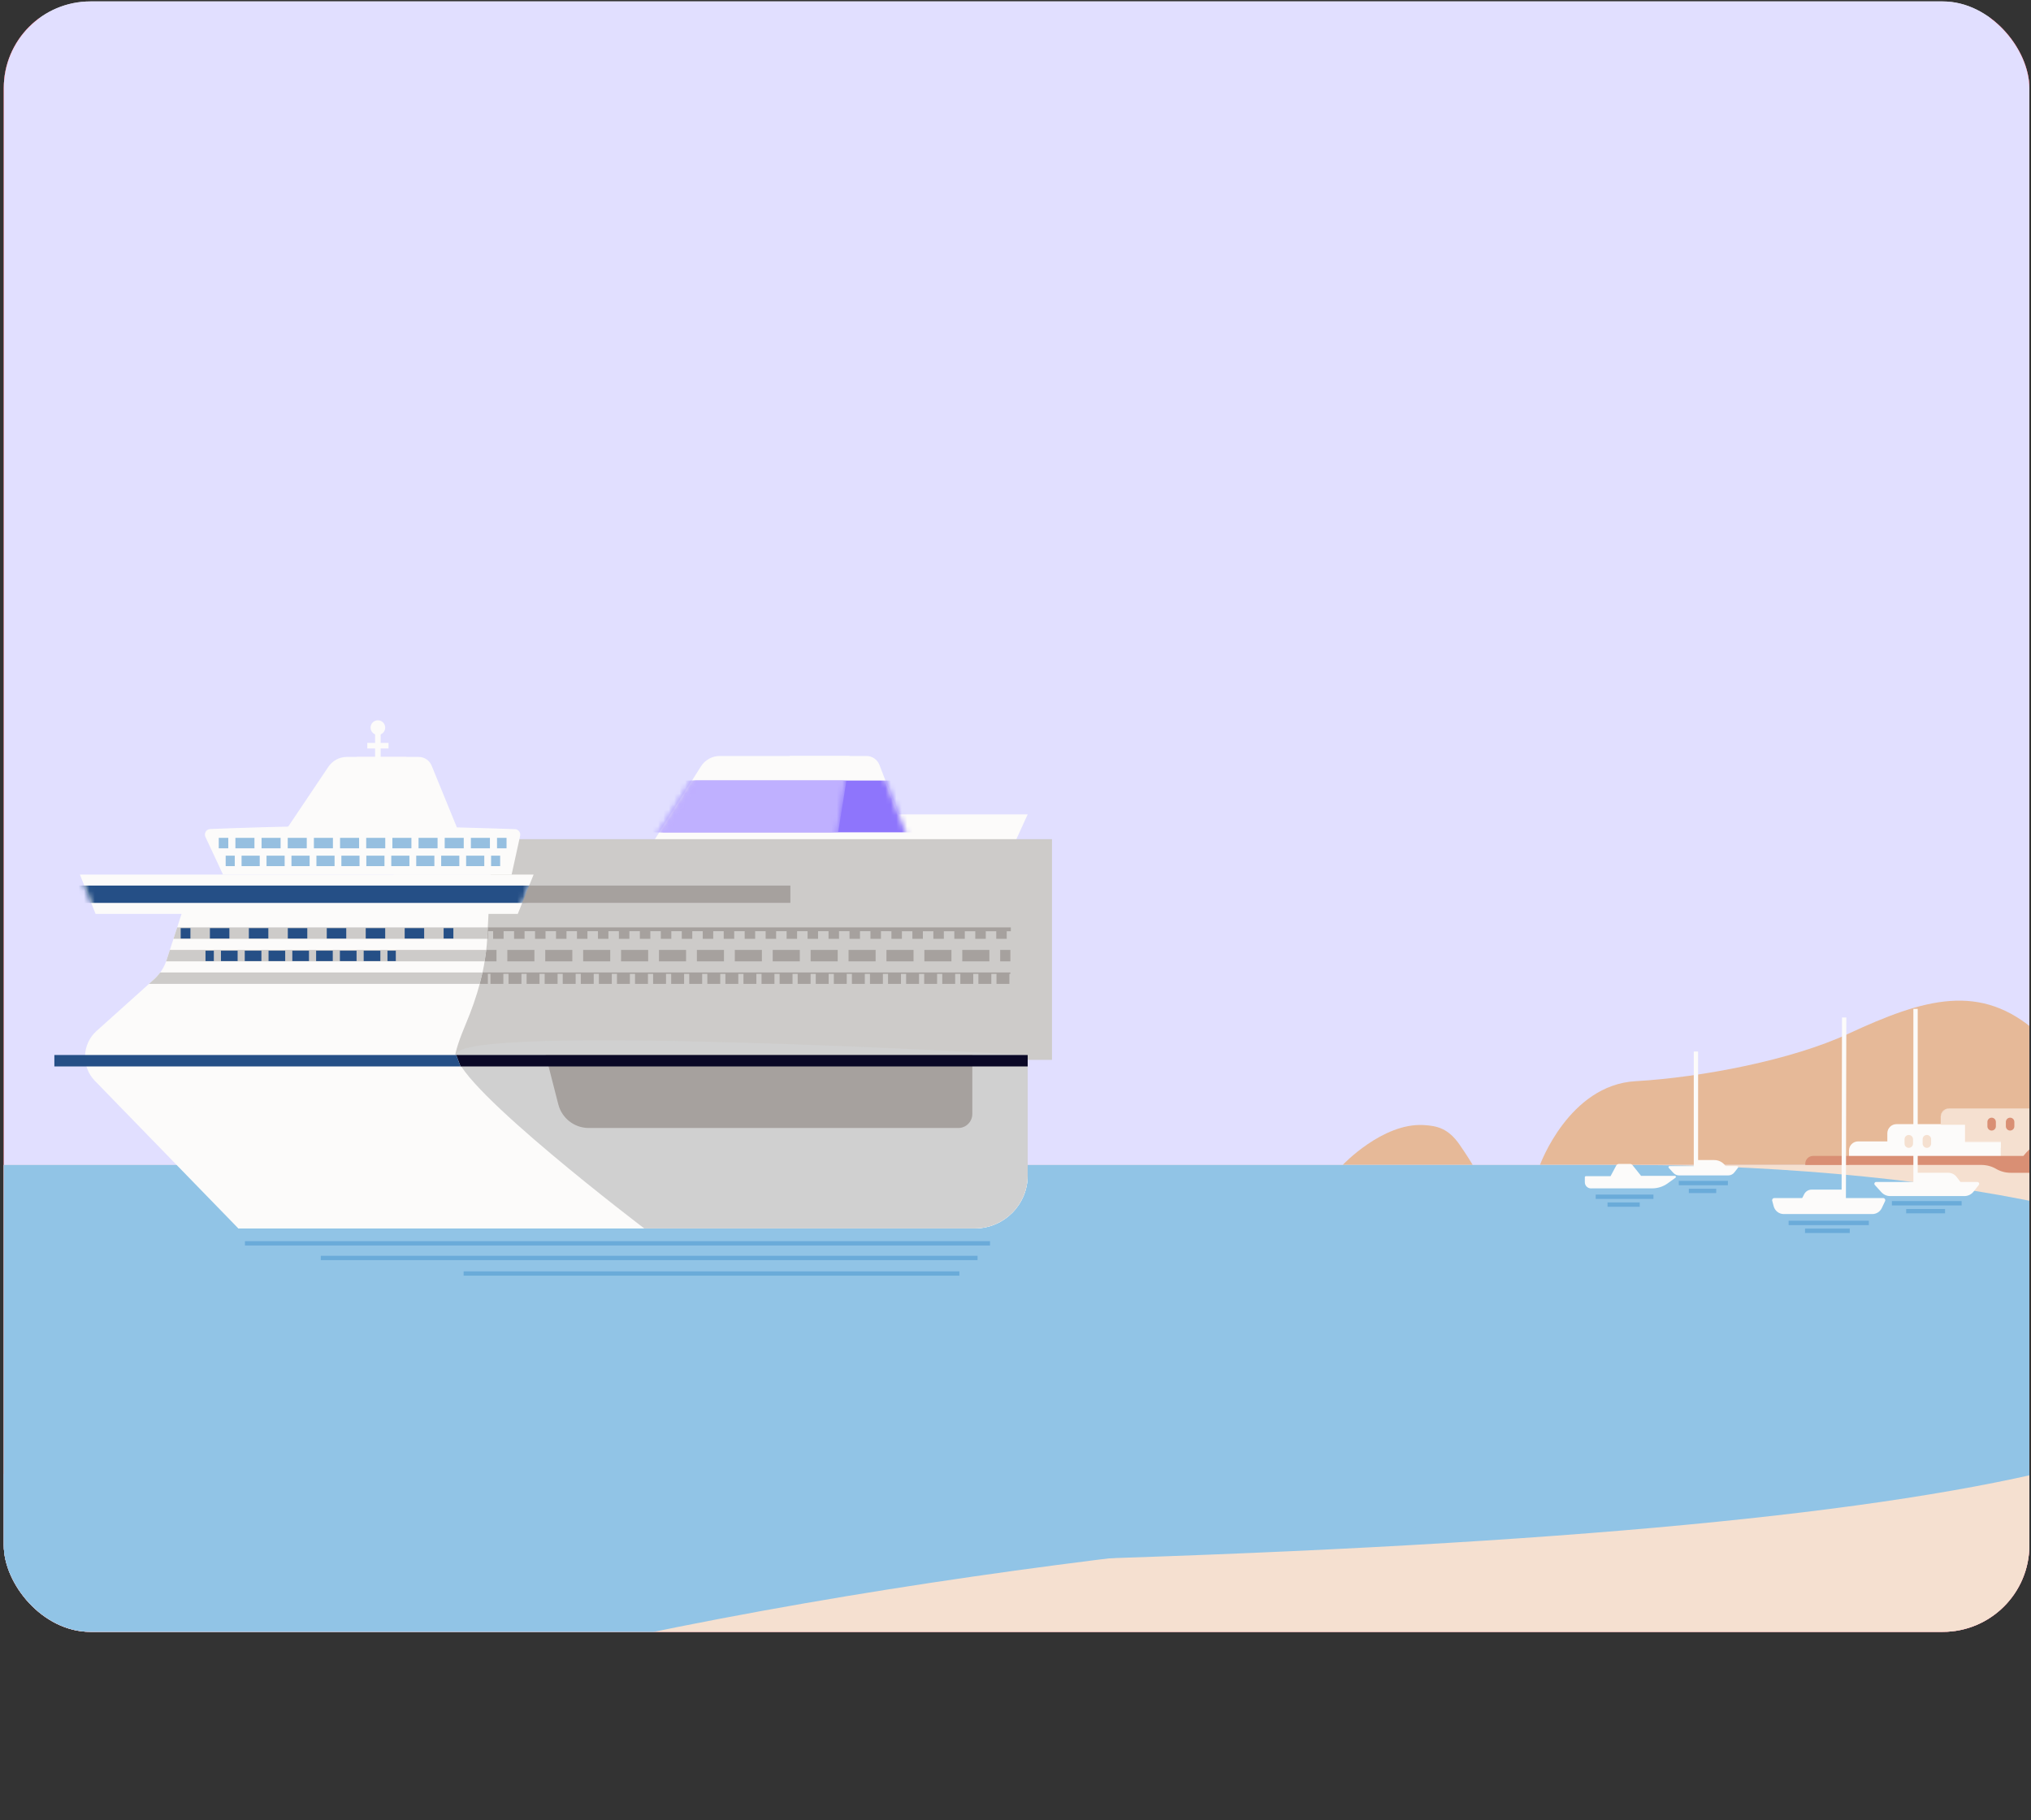 <svg width="375" height="336" viewBox="0 0 375 336" fill="none" xmlns="http://www.w3.org/2000/svg">
<rect x="0" y="0" width="375" height="336" fill="#333333" stroke="none"/>
<g clip-path="url(#clip0_5125_107355)">
<g clip-path="url(#clip1_5125_107355)">
<rect x="0.698" y="0.265" width="374" height="301" rx="16" fill="#CFCFCF"></rect>
<path d="M368.79 3.371H-3.721C-13.607 3.371 -21.62 11.379 -21.62 21.258V286.759C-21.62 296.637 -13.607 304.645 -3.721 304.645H368.79C378.675 304.645 386.688 296.637 386.688 286.759V21.258C386.688 11.379 378.675 3.371 368.79 3.371Z" fill="#FF0000"></path>
<path d="M-190.05 -180.741H471.834V312.348H-190.05V-180.741Z" fill="#E1DFFF"></path>
<path d="M247.908 215.068C247.908 215.068 255.252 207.282 262.831 207.701C265.41 207.841 267.412 208.349 269.459 211.273C270.857 213.262 271.92 215.068 271.92 215.068H247.908Z" fill="#E6B998"></path>
<path d="M284.337 215.068C284.337 215.068 289.678 200.317 301.961 199.607C314.244 198.903 330.895 195.667 341.243 190.86C355.304 184.331 365.708 181.29 376.184 190.642C387.141 179.295 391.118 168.988 406.259 169.161C418.939 169.307 436.446 172.688 443.812 158.586C451.184 144.489 454.612 140.61 472.164 139.554V215.057H284.331L284.337 215.068Z" fill="#E6B998"></path>
<path d="M472.17 215.068H-188.881V389.745H472.17V215.068Z" fill="#F5E0D0"></path>
<path d="M301.307 215.068H-558.153V293.041C-558.153 293.041 -81.647 291.496 114.665 289.504C331.287 287.306 416.858 273.369 419.397 246.698C421.293 226.779 358.822 215.075 301.307 215.075H301.301L301.307 215.068Z" fill="#91C4E6"></path>
<path d="M337.456 272.098H-377.133V389.608H-51.432C-23.001 303.859 241.118 278.534 337.456 278.534V272.091V272.098Z" fill="#91C4E6"></path>
<path d="M28.893 216.555H35.045" stroke="#91C4E6" stroke-width="0.8" stroke-miterlimit="10"></path>
<path d="M30.146 218.008H33.574" stroke="#91C4E6" stroke-width="0.8" stroke-miterlimit="10"></path>
<path d="M320.749 215.283H308.253C308.086 215.283 307.996 215.479 308.113 215.602L308.969 216.535C309.243 216.831 309.624 216.999 310.021 216.999H319.099C319.541 216.999 319.954 216.798 320.223 216.451L320.9 215.591C321 215.462 320.911 215.283 320.749 215.283Z" fill="#FCFBFA"></path>
<path d="M318.853 215.585L318.528 215.16C318.053 214.534 317.309 214.165 316.52 214.165H313.136V216.149L318.853 215.59V215.585Z" fill="#FCFBFA"></path>
<path d="M313.136 216.144V194.127" stroke="#FCFBFA" stroke-width="0.8" stroke-miterlimit="10"></path>
<g opacity="0.4">
<path d="M309.97 218.408H319.037" stroke="#3084C6" stroke-width="0.8" stroke-miterlimit="10"></path>
<path d="M311.822 219.861H316.878" stroke="#3084C6" stroke-width="0.8" stroke-miterlimit="10"></path>
</g>
<path d="M293.761 219.391H305.043C306.078 219.391 307.09 219.067 307.929 218.458L309.361 217.424C309.512 217.312 309.433 217.077 309.249 217.077H303.001L301.407 215.087C301.295 214.953 301.133 214.875 300.96 214.875H298.924C298.711 214.875 298.521 214.992 298.42 215.177L297.369 217.139H292.816C292.71 217.139 292.62 217.223 292.62 217.334V218.257C292.62 218.888 293.135 219.402 293.767 219.402L293.761 219.391Z" fill="#FCFBFA"></path>
<g opacity="0.4">
<path d="M294.628 220.94H305.289" stroke="#3084C6" stroke-width="0.8" stroke-miterlimit="10"></path>
<path d="M296.81 222.393H302.755" stroke="#3084C6" stroke-width="0.8" stroke-miterlimit="10"></path>
</g>
<path d="M369.438 210.719V215.068H341.394V212.407C341.394 211.474 342.149 210.719 343.083 210.719H369.433H369.438Z" fill="#FCFBFA"></path>
<path d="M350.17 207.533H399.866C401.074 207.533 402.053 208.511 402.053 209.719V211.882H348.475V209.221C348.475 208.288 349.23 207.533 350.164 207.533H350.17Z" fill="#FCFBFA"></path>
<path d="M358.33 206.326V206.186C358.33 205.331 359.024 204.632 359.879 204.632H360.019C359.085 204.632 358.33 205.387 358.33 206.32V206.326Z" fill="#FCFBFA"></path>
<path d="M362.816 210.719H369.438V211.876H358.33V207.645H362.816V210.714V210.719Z" fill="#FCFBFA"></path>
<path d="M369.438 210.719H362.816V210.831H369.438V210.719Z" fill="#F5E0D0"></path>
<path d="M387.124 204.638V207.65H376.782V215.068H369.438V210.719H362.816V207.65H358.33V206.326C358.33 205.392 359.085 204.638 360.019 204.638H387.124Z" fill="#F5E0D0"></path>
<path d="M371.927 207.125C371.927 206.695 371.581 206.343 371.144 206.343C370.708 206.343 370.361 206.695 370.361 207.125V207.936C370.361 208.366 370.714 208.718 371.144 208.718C371.575 208.718 371.927 208.372 371.927 207.936V207.125Z" fill="#D98F74"></path>
<path d="M368.515 207.125C368.515 206.695 368.163 206.343 367.732 206.343C367.302 206.343 366.949 206.695 366.949 207.125V207.936C366.949 208.366 367.296 208.718 367.732 208.718C368.169 208.718 368.515 208.372 368.515 207.936V207.125Z" fill="#D98F74"></path>
<path d="M353.218 210.317C353.218 209.886 352.871 209.534 352.435 209.534C351.999 209.534 351.652 209.881 351.652 210.317V211.127C351.652 211.558 352.004 211.91 352.435 211.91C352.866 211.91 353.218 211.563 353.218 211.127V210.317Z" fill="#F5E0D0"></path>
<path d="M356.557 210.317C356.557 209.886 356.205 209.534 355.774 209.534C355.343 209.534 354.991 209.881 354.991 210.317V211.127C354.991 211.558 355.338 211.91 355.774 211.91C356.21 211.91 356.557 211.563 356.557 211.127V210.317Z" fill="#F5E0D0"></path>
<path d="M400.134 215.481C399.39 214.09 397.936 213.223 396.364 213.223H387.024C385.653 211.58 383.506 209.937 380.412 209.937C377.118 209.937 374.937 211.703 373.594 213.402H334.76C333.966 213.402 333.323 214.045 333.323 214.838V215.073H365.892C366.826 215.073 367.749 215.319 368.56 215.794C369.371 216.264 370.294 216.515 371.228 216.515H400.682L400.129 215.481H400.134Z" fill="#D98F74"></path>
<path d="M349.314 222.145H362.195" stroke="#3084C6" stroke-opacity="0.4" stroke-width="0.8" stroke-miterlimit="10"></path>
<path d="M351.954 223.598H359.136" stroke="#3084C6" stroke-opacity="0.4" stroke-width="0.8" stroke-miterlimit="10"></path>
<path d="M365.098 218.209H346.411C346.12 218.209 345.969 218.556 346.165 218.768L347.39 220.11C347.798 220.557 348.38 220.814 348.984 220.814H362.699C363.364 220.814 363.991 220.507 364.399 219.987L365.367 218.752C365.54 218.534 365.383 218.215 365.104 218.215H365.098V218.209Z" fill="#FCFBFA"></path>
<path d="M362.318 218.662L361.267 217.281C360.897 216.795 360.321 216.51 359.712 216.51H353.677V219.506L362.318 218.662Z" fill="#FCFBFA"></path>
<path d="M353.682 219.512V186.249" stroke="#FCFBFA" stroke-width="0.8" stroke-miterlimit="10"></path>
<path d="M330.246 225.771H345.057" stroke="#3084C6" stroke-opacity="0.4" stroke-width="0.8" stroke-miterlimit="10"></path>
<path d="M333.278 227.225H341.539" stroke="#3084C6" stroke-opacity="0.4" stroke-width="0.8" stroke-miterlimit="10"></path>
<path d="M327.22 221.686L327.494 222.709C327.724 223.553 328.484 224.134 329.357 224.134H345.706C346.45 224.134 347.127 223.704 347.446 223.033L348.055 221.747C348.178 221.485 347.988 221.177 347.692 221.177H327.601C327.338 221.177 327.148 221.423 327.215 221.68L327.22 221.686Z" fill="#FCFBFA"></path>
<path d="M332.439 221.82L333.116 220.473C333.379 219.953 333.916 219.618 334.497 219.618H340.432V221.82H332.439Z" fill="#FCFBFA"></path>
<path d="M340.505 187.841L340.426 221.82" stroke="#FCFBFA" stroke-width="0.8" stroke-miterlimit="10"></path>
<path d="M187.209 155.914L164.973 158.546V150.346H189.75L187.209 155.914Z" fill="#FCFBFA"></path>
<path d="M147.902 161.456H170.158L162.38 141.218C161.999 140.224 161.04 139.565 159.973 139.565H145.794L147.897 161.451L147.902 161.456Z" fill="#FCFBFA"></path>
<path d="M153.407 161.456H116.8L129.423 141.486C130.176 140.291 131.495 139.565 132.908 139.565H156.865L153.407 161.451V161.456Z" fill="#FCFBFA"></path>
<path d="M189.75 158.484V216.998C189.75 222.402 185.374 226.785 179.983 226.785H44.005L17.506 199.527C14.986 196.931 15.125 192.758 17.821 190.337L27.511 181.637L28.439 180.803C28.872 180.417 29.253 179.989 29.593 179.526C30.047 178.902 30.413 178.212 30.676 177.476C30.707 177.393 30.738 177.311 30.764 177.228L31.366 175.369L32.032 173.324L32.717 171.212L33.635 168.379H67.638L72.73 161.456H162.659C163.494 161.456 164.277 161.049 164.762 160.369L167.164 156.99C167.648 156.316 168.432 155.909 169.267 155.909H187.173C188.595 155.909 189.75 157.062 189.75 158.484Z" fill="#FCFBFA"></path>
<path d="M83.957 195.668H194.239V154.925H90.936L89.956 173.272C89.668 178.717 88.126 184.002 86.008 189.024C84.9 191.651 83.957 194.293 83.957 195.668Z" fill="#CDCBC9"></path>
<path d="M179.982 226.785H44.005L35.81 204.466C34.083 199.759 37.567 194.772 42.582 194.772H189.75V216.999C189.75 222.402 185.374 226.785 179.982 226.785Z" fill="#FCFBFA"></path>
<path d="M179.983 226.785H118.955C118.955 226.785 84.755 200.861 84.245 194.767C83.735 188.674 189.75 194.767 189.75 194.767V216.993C189.75 222.397 185.379 226.78 179.983 226.78V226.785Z" fill="#D0D0D0"></path>
<path d="M94.472 161.456H41.175L37.933 154.513C37.624 153.848 38.078 153.086 38.809 153.055C42.639 152.89 53.252 152.483 65.55 152.483C77.849 152.483 91.168 152.932 95.08 153.076C95.719 153.101 96.172 153.699 96.033 154.322L94.466 161.456H94.472Z" fill="#FCFBFA"></path>
<g style="mix-blend-mode:multiply">
<path fill-rule="evenodd" clip-rule="evenodd" d="M42.149 156.61H40.392V154.682H42.149V156.61ZM46.98 156.61H43.465V154.682H46.98V156.61ZM51.81 156.61H48.296V154.682H51.81V156.61ZM56.641 156.61H53.127V154.682H56.641V156.61ZM61.471 156.61H57.957V154.682H61.471V156.61ZM66.302 156.61H62.788V154.682H66.302V156.61ZM71.132 156.61H67.618V154.682H71.132V156.61ZM75.963 156.61H72.449V154.682H75.963V156.61ZM80.793 156.61H77.279V154.682H80.793V156.61ZM85.624 156.61H82.11V154.682H85.624V156.61ZM90.455 156.61H86.941V154.682H90.455V156.61ZM93.528 156.61H91.771V154.682H93.528V156.61Z" fill="#3084C6" fill-opacity="0.5"></path>
</g>
<g style="mix-blend-mode:multiply">
<path fill-rule="evenodd" clip-rule="evenodd" d="M43.346 159.896H41.67V157.969H43.346V159.896ZM47.953 159.896H44.602V157.969H47.953V159.896ZM52.56 159.896H49.209V157.969H52.56V159.896ZM57.167 159.896H53.816V157.969H57.167V159.896ZM61.774 159.896H58.423V157.969H61.774V159.896ZM66.381 159.896H63.03V157.969H66.381V159.896ZM70.988 159.896H67.637V157.969H70.988V159.896ZM75.595 159.896H72.244V157.969H75.595V159.896ZM80.203 159.896H76.851V157.969H80.203V159.896ZM84.809 159.896H81.458V157.969H84.809V159.896ZM89.417 159.896H86.065V157.969H89.417V159.896ZM92.348 159.896H90.672V157.969H92.348V159.896Z" fill="#3084C6" fill-opacity="0.5"></path>
</g>
<path d="M84.508 153.122H60.742L65.839 139.74H77.308C78.354 139.74 79.297 140.374 79.694 141.342L84.508 153.122Z" fill="#FCFBFA"></path>
<path d="M77.802 153.122H52.865L60.628 141.564C61.396 140.425 62.679 139.74 64.05 139.74H75.045L77.802 153.122Z" fill="#FCFBFA"></path>
<path d="M70.287 134.327H69.256V152.185H70.287V134.327Z" fill="#FCFBFA"></path>
<path d="M69.772 135.676C70.518 135.676 71.122 135.072 71.122 134.327C71.122 133.581 70.518 132.977 69.772 132.977C69.026 132.977 68.421 133.581 68.421 134.327C68.421 135.072 69.026 135.676 69.772 135.676Z" fill="#FCFBFA"></path>
<path d="M71.736 137.149H67.813V138.179H71.736V137.149Z" fill="#FCFBFA"></path>
<path d="M179.524 205.666C179.524 207.088 178.369 208.242 176.947 208.242H108.698C106.048 208.242 103.744 206.449 103.084 203.879L100.75 194.777H179.529V205.666H179.524Z" fill="#A6A19E"></path>
<path d="M85.034 196.884H189.75V194.772H84.24" fill="#0A0826"></path>
<path d="M84.24 194.772H10.038V196.884H85.034" fill="#254F86"></path>
<path d="M90.064 171.212H186.637V173.324H89.956" fill="#A6A19E"></path>
<path d="M89.956 173.324H32.032L32.717 171.212H90.064" fill="#CDCBC9"></path>
<path d="M89.781 175.369H186.554V177.475H89.487" fill="#A6A19E"></path>
<path d="M89.487 177.475H30.676C30.707 177.393 30.738 177.311 30.764 177.228L31.367 175.369H89.786" fill="#CDCBC9"></path>
<path d="M89.09 179.526H186.554V181.638H88.575" fill="#A6A19E"></path>
<path d="M88.575 181.638H27.506L28.434 180.803C28.867 180.417 29.248 179.989 29.588 179.526H89.091" fill="#CDCBC9"></path>
<path fill-rule="evenodd" clip-rule="evenodd" d="M90.557 181.71L90.08 181.71L90.08 179.783L90.557 179.783L90.557 181.71ZM93.894 181.711L92.94 181.711L92.94 179.783L93.894 179.783L93.894 181.711ZM97.23 181.711L96.277 181.711L96.277 179.783L97.231 179.783L97.23 181.711ZM100.567 181.711L99.614 181.711L99.614 179.784L100.567 179.784L100.567 181.711ZM103.904 181.712L102.951 181.712L102.951 179.784L103.904 179.784L103.904 181.712ZM107.241 181.712L106.288 181.712L106.288 179.784L107.241 179.785L107.241 181.712ZM110.578 181.713L109.624 181.712L109.625 179.785L110.578 179.785L110.578 181.713ZM113.915 181.713L112.961 181.713L112.961 179.785L113.915 179.785L113.915 181.713ZM117.251 181.713L116.298 181.713L116.298 179.786L117.252 179.786L117.251 181.713ZM120.588 181.714L119.635 181.713L119.635 179.786L120.588 179.786L120.588 181.714ZM123.925 181.714L122.972 181.714L122.972 179.786L123.925 179.786L123.925 181.714ZM127.262 181.714L126.309 181.714L126.309 179.787L127.262 179.787L127.262 181.714ZM130.599 181.715L129.645 181.715L129.646 179.787L130.599 179.787L130.599 181.715ZM133.936 181.715L132.982 181.715L132.982 179.787L133.936 179.787L133.936 181.715ZM137.272 181.715L136.319 181.715L136.319 179.788L137.273 179.788L137.272 181.715ZM140.609 181.716L139.656 181.716L139.656 179.788L140.609 179.788L140.609 181.716ZM143.946 181.716L142.993 181.716L142.993 179.788L143.946 179.788L143.946 181.716ZM147.283 181.716L146.33 181.716L146.33 179.789L147.283 179.789L147.283 181.716ZM150.62 181.717L149.666 181.717L149.667 179.789L150.62 179.789L150.62 181.717ZM153.957 181.717L153.003 181.717L153.003 179.789L153.957 179.79L153.957 181.717ZM157.293 181.717L156.34 181.717L156.34 179.79L157.294 179.79L157.293 181.717ZM160.63 181.718L159.677 181.718L159.677 179.79L160.63 179.79L160.63 181.718ZM163.967 181.718L163.014 181.718L163.014 179.79L163.967 179.791L163.967 181.718ZM167.304 181.719L166.351 181.718L166.351 179.791L167.304 179.791L167.304 181.719ZM170.641 181.719L169.687 181.719L169.688 179.791L170.641 179.791L170.641 181.719ZM173.978 181.719L173.024 181.719L173.024 179.792L173.978 179.792L173.978 181.719ZM177.314 181.72L176.361 181.72L176.361 179.792L177.315 179.792L177.314 181.72ZM180.651 181.72L179.698 181.72L179.698 179.792L180.651 179.792L180.651 181.72ZM183.988 181.72L183.035 181.72L183.035 179.793L183.988 179.793L183.988 181.72ZM186.848 181.721L186.371 181.721L186.372 179.793L186.848 179.793L186.848 181.721Z" fill="#CDCBC9"></path>
<path fill-rule="evenodd" clip-rule="evenodd" d="M91.048 173.834L90.08 173.834L90.08 171.907L91.048 171.907L91.048 173.834ZM94.918 173.835L92.983 173.835L92.983 171.907L94.919 171.907L94.918 173.835ZM98.789 173.835L96.854 173.835L96.854 171.907L98.789 171.908L98.789 173.835ZM102.66 173.836L100.725 173.835L100.725 171.908L102.66 171.908L102.66 173.836ZM106.531 173.836L104.595 173.836L104.596 171.908L106.531 171.908L106.531 173.836ZM110.401 173.837L108.466 173.836L108.466 171.909L110.402 171.909L110.401 173.837ZM114.272 173.837L112.337 173.837L112.337 171.909L114.272 171.909L114.272 173.837ZM118.143 173.837L116.207 173.837L116.208 171.91L118.143 171.91L118.143 173.837ZM122.014 173.838L120.078 173.838L120.078 171.91L122.014 171.91L122.014 173.838ZM125.884 173.838L123.949 173.838L123.949 171.91L125.884 171.911L125.884 173.838ZM129.755 173.839L127.82 173.838L127.82 171.911L129.755 171.911L129.755 173.839ZM133.626 173.839L131.69 173.839L131.691 171.911L133.626 171.911L133.626 173.839ZM137.496 173.839L135.561 173.839L135.561 171.912L137.497 171.912L137.496 173.839ZM141.367 173.84L139.432 173.84L139.432 171.912L141.367 171.912L141.367 173.84ZM145.238 173.84L143.303 173.84L143.303 171.912L145.238 171.913L145.238 173.84ZM149.109 173.841L147.173 173.84L147.173 171.913L149.109 171.913L149.109 173.841ZM152.979 173.841L151.044 173.841L151.044 171.913L152.98 171.913L152.979 173.841ZM156.85 173.841L154.915 173.841L154.915 171.914L156.85 171.914L156.85 173.841ZM160.721 173.842L158.785 173.842L158.786 171.914L160.721 171.914L160.721 173.842ZM164.592 173.842L162.656 173.842L162.656 171.914L164.592 171.915L164.592 173.842ZM168.462 173.843L166.527 173.842L166.527 171.915L168.462 171.915L168.462 173.843ZM172.333 173.843L170.398 173.843L170.398 171.915L172.333 171.915L172.333 173.843ZM176.204 173.843L174.268 173.843L174.269 171.916L176.204 171.916L176.204 173.843ZM180.074 173.844L178.139 173.844L178.139 171.916L180.075 171.916L180.074 173.844ZM183.945 173.844L182.01 173.844L182.01 171.917L183.945 171.917L183.945 173.844ZM186.848 173.845L185.88 173.845L185.881 171.917L186.848 171.917L186.848 173.845Z" fill="#CDCBC9"></path>
<path fill-rule="evenodd" clip-rule="evenodd" d="M35.16 173.273H33.361V171.346H35.16V173.273ZM42.352 173.273H38.756V171.346H42.352V173.273ZM49.545 173.273H45.948V171.346H49.545V173.273ZM56.737 173.273H53.141V171.346H56.737V173.273ZM63.93 173.273H60.333V171.346H63.93V173.273ZM71.122 173.273H67.526V171.346H71.122V173.273ZM78.315 173.273H74.719V171.346H78.315V173.273ZM83.709 173.273H81.911V171.346H83.709V173.273Z" fill="#254F86"></path>
<path fill-rule="evenodd" clip-rule="evenodd" d="M39.481 177.435H37.944V175.507H39.481V177.435ZM43.873 177.435H40.798V175.507H43.873V177.435ZM48.266 177.435H45.19V175.507H48.266V177.435ZM52.658 177.435H49.583V175.507H52.658V177.435ZM57.05 177.435H53.975V175.507H57.05V177.435ZM61.442 177.435H58.367V175.507H61.442V177.435ZM65.834 177.435H62.759V175.507H65.834V177.435ZM70.226 177.435H67.151V175.507H70.226V177.435ZM73.081 177.435H71.543V175.507H73.081V177.435Z" fill="#254F86"></path>
<path d="M95.595 168.724H17.651L14.754 161.456H98.528L95.6 168.724H95.595Z" fill="#FCFBFA"></path>
<mask id="mask0_5125_107355" style="mask-type:luminance" maskUnits="userSpaceOnUse" x="14" y="161" width="85" height="8">
<path d="M95.595 168.724H17.651L14.754 161.456H98.528L95.6 168.724H95.595Z" fill="white"></path>
</mask>
<g mask="url(#mask0_5125_107355)">
<path d="M146.5 163.491H-33.218V166.685H146.5V163.491Z" fill="#254F86"></path>
</g>
<mask id="mask1_5125_107355" style="mask-type:luminance" maskUnits="userSpaceOnUse" x="116" y="139" width="55" height="23">
<path d="M116.8 161.286H170.158L161.746 139.4H130.635L116.8 161.286Z" fill="white"></path>
</mask>
<g mask="url(#mask1_5125_107355)">
<path d="M172.973 144.097H116.135V153.657H172.973V144.097Z" fill="#8E75FC"></path>
<mask id="mask2_5125_107355" style="mask-type:luminance" maskUnits="userSpaceOnUse" x="116" y="139" width="41" height="23">
<path d="M153.407 161.286H116.801L130.635 139.4H156.865L153.407 161.286Z" fill="white"></path>
</mask>
<g mask="url(#mask2_5125_107355)">
<path d="M116.135 144.097H156.288L154.762 153.652H116.135V144.097Z" fill="#BFB0FF"></path>
</g>
</g>
<g opacity="0.4">
<path d="M45.225 229.544H182.796" stroke="#3084C6" stroke-width="0.8" stroke-miterlimit="10"></path>
<path d="M59.231 232.241H180.494" stroke="#3084C6" stroke-width="0.8" stroke-miterlimit="10"></path>
<path d="M85.603 235.107H177.137" stroke="#3084C6" stroke-width="0.8" stroke-miterlimit="10"></path>
</g>
<path d="M91.673 177.007L186.853 177.043" stroke="#CDCBC9" stroke-width="4" stroke-dasharray="2 5"></path>
<path d="M145.933 163.491H97.703L96.42 166.684H145.933V163.491Z" fill="#A6A19E"></path>
</g>
</g>
<defs>
<clipPath id="clip0_5125_107355">
<rect width="374" height="335" fill="white" transform="translate(0.698 0.265)"></rect>
</clipPath>
<clipPath id="clip1_5125_107355">
<rect x="0.698" y="0.265" width="374" height="301" rx="16" fill="white"></rect>
</clipPath>
</defs>
</svg>
